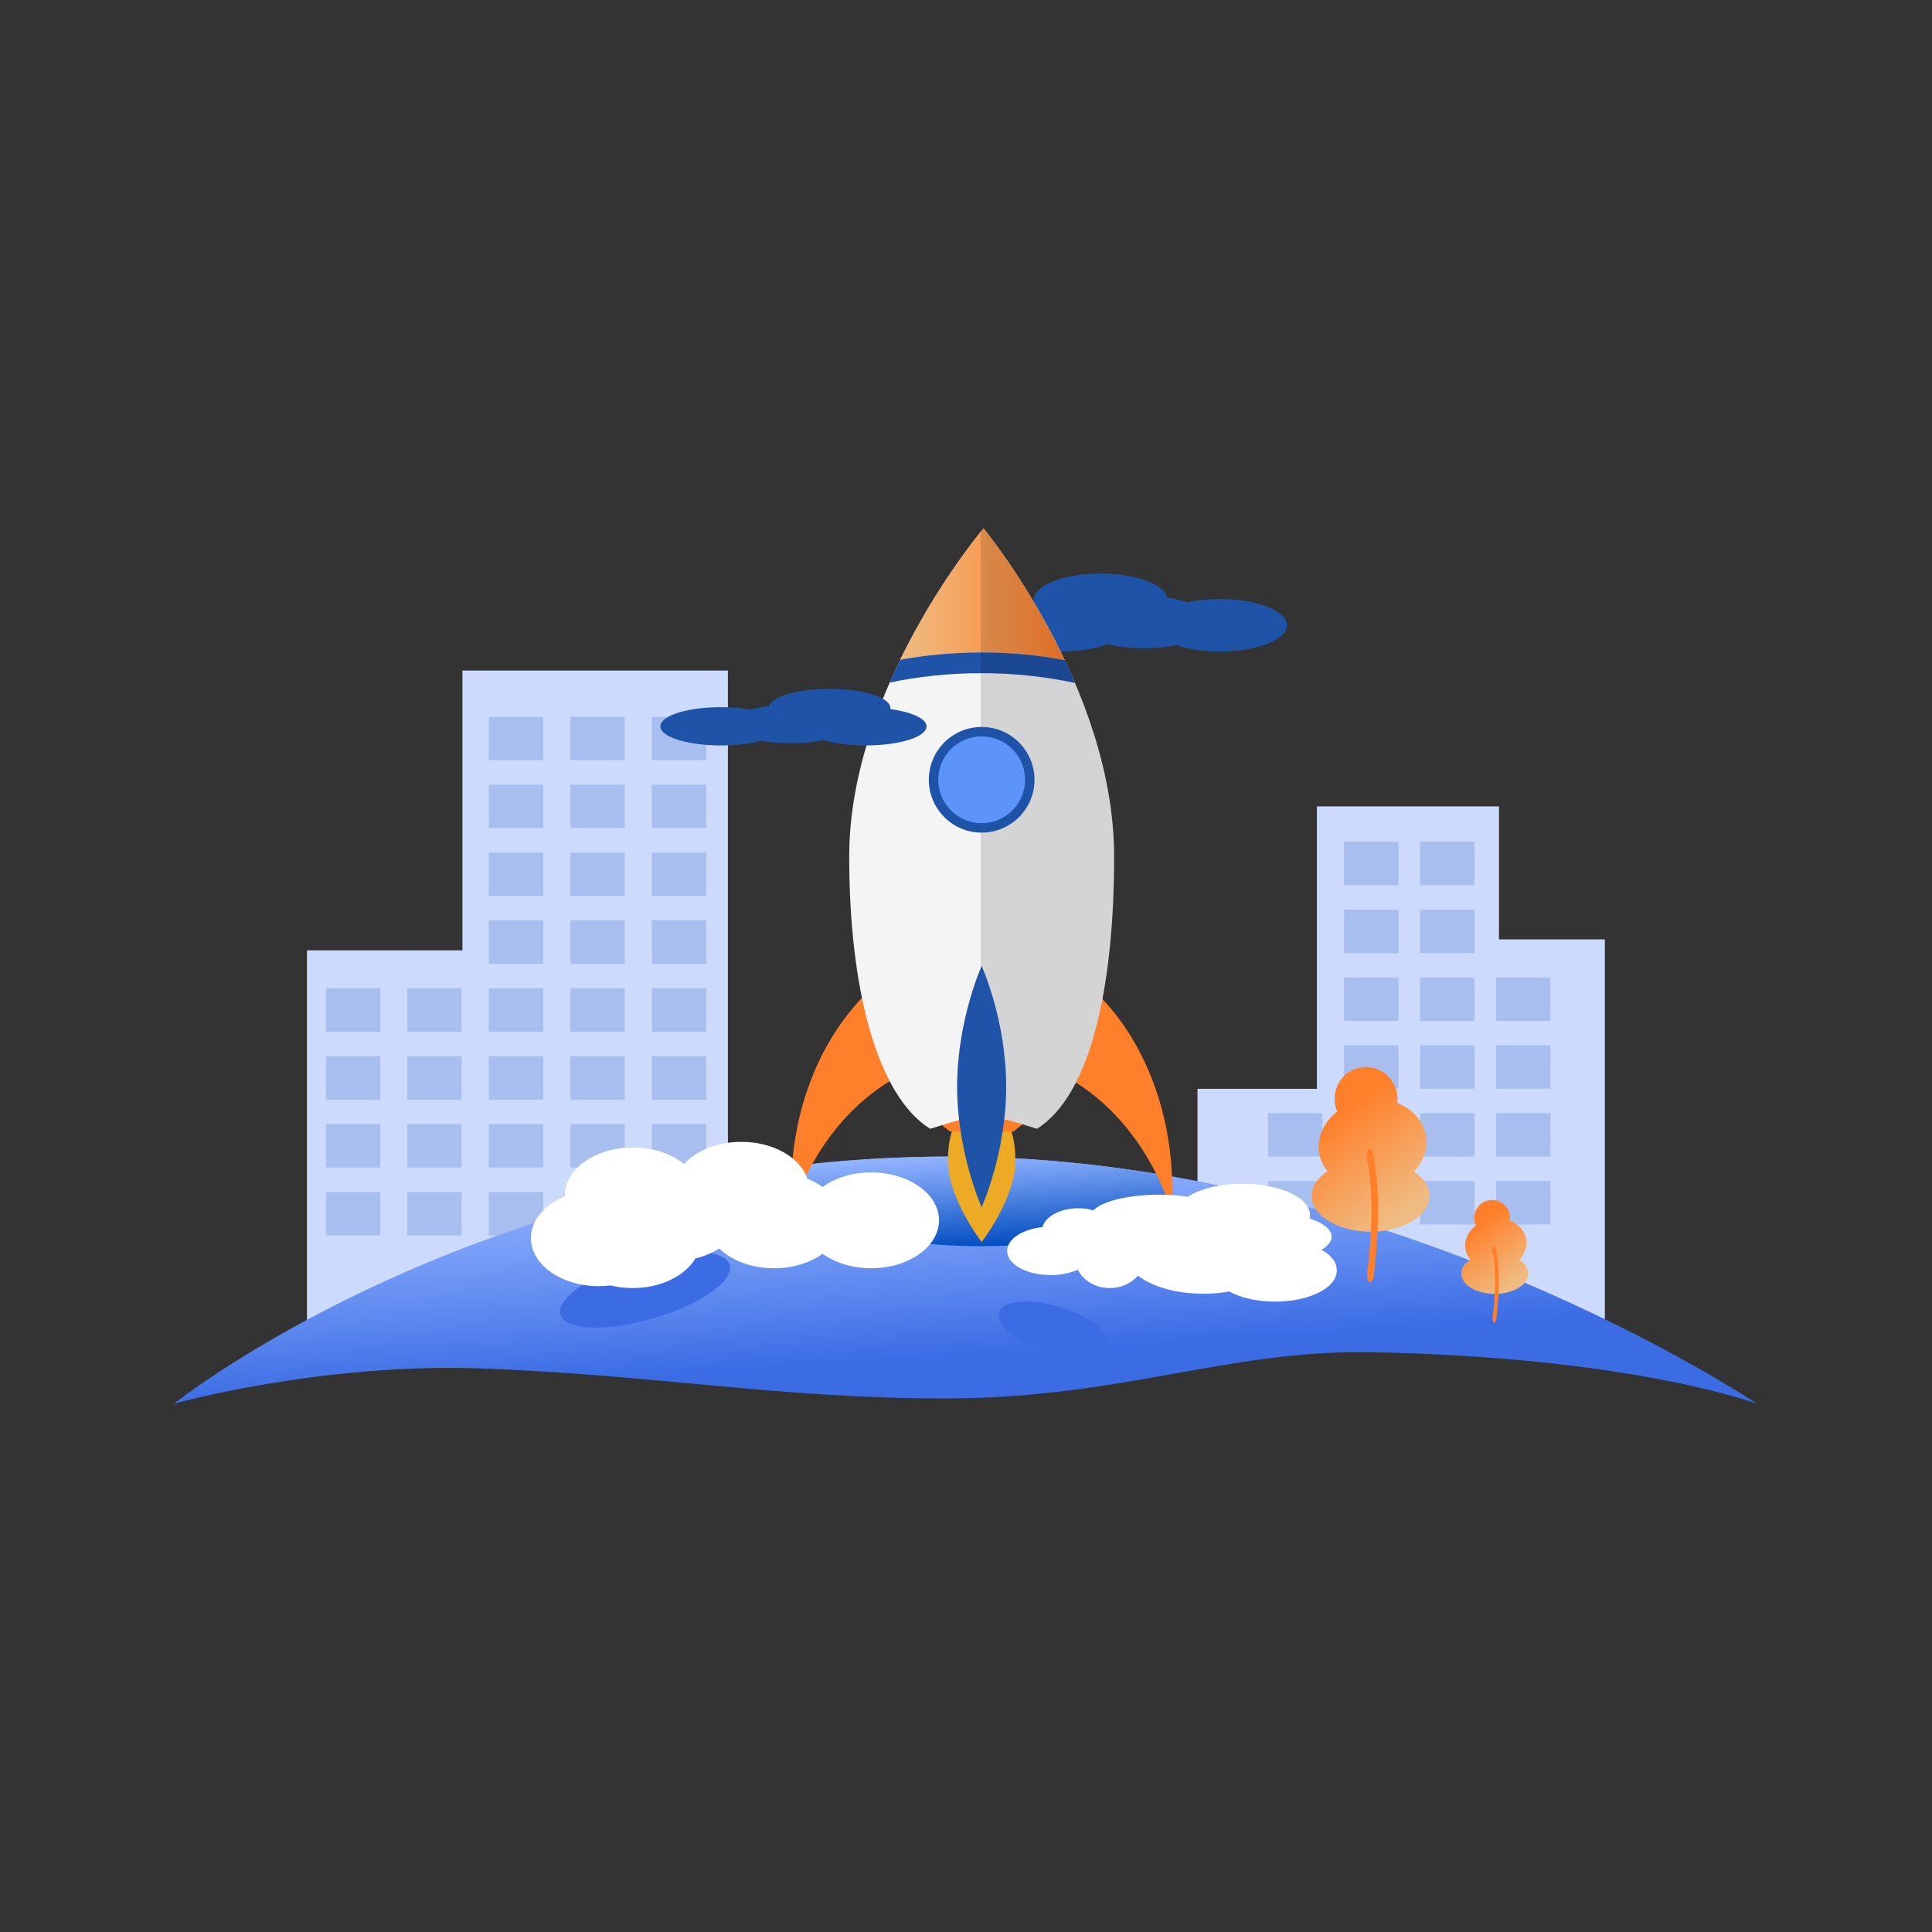 <?xml version="1.0" standalone="no"?><!DOCTYPE svg PUBLIC "-//W3C//DTD SVG 1.1//EN" "http://www.w3.org/Graphics/SVG/1.1/DTD/svg11.dtd"><svg height="1024" node-id="1" sillyvg="true" template-height="1024" template-width="1024" version="1.1" viewBox="0 0 1024 1024" width="1024" xmlns="http://www.w3.org/2000/svg" xmlns:xlink="http://www.w3.org/1999/xlink"><rect x="0" y="0" width="1024" height="1024" fill="#333333" stroke="none"/><defs node-id="228"><linearGradient gradientUnits="userSpaceOnUse" id="SVGID_1_" node-id="66" spreadMethod="pad" x1="503.471" x2="511.828" y1="614.583" y2="746.282"><stop offset="0" stop-color="#91b3ff"></stop><stop offset="0.402" stop-color="#6791f2"></stop><stop offset="0.794" stop-color="#3b6ce4"></stop></linearGradient><linearGradient gradientUnits="userSpaceOnUse" id="SVGID_2_" node-id="71" spreadMethod="pad" x1="519.176" x2="523.159" y1="611.599" y2="674.366"><stop offset="0" stop-color="#91b3ff"></stop><stop offset="0.248" stop-color="#6795ec"></stop><stop offset="0.794" stop-color="#004cbf"></stop></linearGradient><linearGradient gradientUnits="userSpaceOnUse" id="SVGID_3_" node-id="80" spreadMethod="pad" x1="743.651" x2="706.698" y1="642.369" y2="592.084"><stop offset="0" stop-color="#efbb81"></stop><stop offset="0.501" stop-color="#f79e57"></stop><stop offset="1" stop-color="#ff7f2a"></stop></linearGradient><linearGradient gradientUnits="userSpaceOnUse" id="SVGID_4_" node-id="89" spreadMethod="pad" x1="801.981" x2="780.898" y1="679.898" y2="651.208"><stop offset="0" stop-color="#efbb81"></stop><stop offset="0.501" stop-color="#f79e57"></stop><stop offset="1" stop-color="#ff7f2a"></stop></linearGradient><linearGradient gradientUnits="userSpaceOnUse" id="SVGID_5_" node-id="102" spreadMethod="pad" x1="477.103" x2="564.366" y1="314.914" y2="314.914"><stop offset="0" stop-color="#efbb81"></stop><stop offset="0.501" stop-color="#f79e57"></stop><stop offset="1" stop-color="#ff7f2a"></stop></linearGradient><linearGradient gradientUnits="userSpaceOnUse" id="SVGID_6_" node-id="175" spreadMethod="pad" x1="3533.471" x2="3541.828" y1="-524.417" y2="-392.718"><stop offset="0" stop-color="#91b3ff"></stop><stop offset="0.402" stop-color="#6791f2"></stop><stop offset="0.794" stop-color="#3b6ce4"></stop></linearGradient><linearGradient gradientUnits="userSpaceOnUse" id="SVGID_7_" node-id="180" spreadMethod="pad" x1="3549.176" x2="3553.159" y1="-527.401" y2="-464.634"><stop offset="0" stop-color="#91b3ff"></stop><stop offset="0.248" stop-color="#6795ec"></stop><stop offset="0.794" stop-color="#004cbf"></stop></linearGradient><linearGradient gradientUnits="userSpaceOnUse" id="SVGID_8_" node-id="189" spreadMethod="pad" x1="3773.651" x2="3736.698" y1="-496.631" y2="-546.916"><stop offset="0" stop-color="#efbb81"></stop><stop offset="0.501" stop-color="#f79e57"></stop><stop offset="1" stop-color="#ff7f2a"></stop></linearGradient><linearGradient gradientUnits="userSpaceOnUse" id="SVGID_9_" node-id="198" spreadMethod="pad" x1="3831.981" x2="3810.898" y1="-459.102" y2="-487.792"><stop offset="0" stop-color="#efbb81"></stop><stop offset="0.501" stop-color="#f79e57"></stop><stop offset="1" stop-color="#ff7f2a"></stop></linearGradient><linearGradient gradientUnits="userSpaceOnUse" id="SVGID_10_" node-id="210" spreadMethod="pad" x1="3480.133" x2="3620.505" y1="-699.903" y2="-699.903"><stop offset="0" stop-color="#ffffff"></stop><stop offset="0.828" stop-color="#d5d5d5"></stop><stop offset="1" stop-color="#cccccc"></stop></linearGradient><linearGradient gradientUnits="userSpaceOnUse" id="SVGID_11_" node-id="215" spreadMethod="pad" x1="3507.103" x2="3594.366" y1="-824.086" y2="-824.086"><stop offset="0" stop-color="#efbb81"></stop><stop offset="0.501" stop-color="#f79e57"></stop><stop offset="1" stop-color="#ff7f2a"></stop></linearGradient></defs><g node-id="727"><path d="M 646.60 317.50 C 640.40 317.50 634.50 318.10 629.40 319.20 C 626.30 318.10 622.60 317.30 618.60 316.70 C 617.00 309.60 601.90 304.00 583.40 304.00 C 563.90 304.00 548.00 310.20 548.00 317.90 C 548.00 318.20 548.00 318.40 548.10 318.70 C 535.70 320.90 527.00 325.70 527.00 331.40 C 527.00 339.10 542.80 345.30 562.40 345.30 C 572.00 345.30 580.60 343.80 587.00 341.40 C 592.50 342.80 599.10 343.60 606.20 343.60 C 612.40 343.60 618.30 343.00 623.40 341.90 C 629.60 344.00 637.80 345.30 646.70 345.30 C 666.20 345.30 682.10 339.10 682.10 331.40 C 682.00 323.70 666.20 317.50 646.60 317.50 Z" fill="#1e53a8" fill-rule="nonzero" group-id="1" node-id="321" stroke="none" target-height="41.3" target-width="155.1" target-x="527" target-y="304"></path><g node-id="729"><g node-id="732"><g node-id="738"><path d="M 162.70 709.50 L 162.70 503.70 L 245.10 503.70 L 245.10 355.40 L 385.80 355.40 L 385.80 709.50 Z" fill="#ccdafe" fill-rule="nonzero" group-id="1,3,6,12" node-id="329" stroke="none" target-height="354.1" target-width="223.1" target-x="162.7" target-y="355.4"></path><g node-id="746"><path d="M 259.10 379.90 L 287.90 379.90 L 287.90 402.90 L 259.10 402.90 Z" fill="#a8beef" fill-rule="nonzero" group-id="1,3,6,12,20" node-id="333" stroke="none" target-height="23" target-width="28.8" target-x="259.1" target-y="379.9"></path><path d="M 302.30 379.90 L 331.10 379.90 L 331.10 402.90 L 302.30 402.90 Z" fill="#a8beef" fill-rule="nonzero" group-id="1,3,6,12,20" node-id="335" stroke="none" target-height="23" target-width="28.8" target-x="302.3" target-y="379.9"></path><path d="M 345.50 379.90 L 374.30 379.90 L 374.30 402.90 L 345.50 402.90 Z" fill="#a8beef" fill-rule="nonzero" group-id="1,3,6,12,20" node-id="337" stroke="none" target-height="23" target-width="28.8" target-x="345.5" target-y="379.9"></path><path d="M 259.10 415.90 L 287.90 415.90 L 287.90 438.90 L 259.10 438.90 Z" fill="#a8beef" fill-rule="nonzero" group-id="1,3,6,12,20" node-id="339" stroke="none" target-height="23" target-width="28.8" target-x="259.1" target-y="415.9"></path><path d="M 302.30 415.90 L 331.10 415.90 L 331.10 438.90 L 302.30 438.90 Z" fill="#a8beef" fill-rule="nonzero" group-id="1,3,6,12,20" node-id="341" stroke="none" target-height="23" target-width="28.8" target-x="302.3" target-y="415.9"></path><path d="M 345.50 415.90 L 374.30 415.90 L 374.30 438.90 L 345.50 438.90 Z" fill="#a8beef" fill-rule="nonzero" group-id="1,3,6,12,20" node-id="343" stroke="none" target-height="23" target-width="28.8" target-x="345.5" target-y="415.9"></path><path d="M 259.10 451.90 L 287.90 451.90 L 287.90 474.90 L 259.10 474.90 Z" fill="#a8beef" fill-rule="nonzero" group-id="1,3,6,12,20" node-id="345" stroke="none" target-height="23" target-width="28.8" target-x="259.1" target-y="451.9"></path><path d="M 302.30 451.90 L 331.10 451.90 L 331.10 474.90 L 302.30 474.90 Z" fill="#a8beef" fill-rule="nonzero" group-id="1,3,6,12,20" node-id="347" stroke="none" target-height="23" target-width="28.8" target-x="302.3" target-y="451.9"></path><path d="M 345.50 451.90 L 374.30 451.90 L 374.30 474.90 L 345.50 474.90 Z" fill="#a8beef" fill-rule="nonzero" group-id="1,3,6,12,20" node-id="349" stroke="none" target-height="23" target-width="28.8" target-x="345.5" target-y="451.9"></path><path d="M 259.10 487.80 L 287.90 487.80 L 287.90 510.80 L 259.10 510.80 Z" fill="#a8beef" fill-rule="nonzero" group-id="1,3,6,12,20" node-id="351" stroke="none" target-height="23" target-width="28.8" target-x="259.1" target-y="487.8"></path><path d="M 302.30 487.80 L 331.10 487.80 L 331.10 510.80 L 302.30 510.80 Z" fill="#a8beef" fill-rule="nonzero" group-id="1,3,6,12,20" node-id="353" stroke="none" target-height="23" target-width="28.8" target-x="302.3" target-y="487.8"></path><path d="M 345.50 487.80 L 374.30 487.80 L 374.30 510.80 L 345.50 510.80 Z" fill="#a8beef" fill-rule="nonzero" group-id="1,3,6,12,20" node-id="355" stroke="none" target-height="23" target-width="28.8" target-x="345.5" target-y="487.8"></path><path d="M 259.10 523.80 L 287.90 523.80 L 287.90 546.80 L 259.10 546.80 Z" fill="#a8beef" fill-rule="nonzero" group-id="1,3,6,12,20" node-id="357" stroke="none" target-height="23" target-width="28.8" target-x="259.1" target-y="523.8"></path><path d="M 215.90 523.80 L 244.70 523.80 L 244.70 546.80 L 215.90 546.80 Z" fill="#a8beef" fill-rule="nonzero" group-id="1,3,6,12,20" node-id="359" stroke="none" target-height="23" target-width="28.8" target-x="215.9" target-y="523.8"></path><path d="M 172.80 523.80 L 201.60 523.80 L 201.60 546.80 L 172.80 546.80 Z" fill="#a8beef" fill-rule="nonzero" group-id="1,3,6,12,20" node-id="361" stroke="none" target-height="23" target-width="28.8" target-x="172.8" target-y="523.8"></path><path d="M 302.30 523.80 L 331.10 523.80 L 331.10 546.80 L 302.30 546.80 Z" fill="#a8beef" fill-rule="nonzero" group-id="1,3,6,12,20" node-id="363" stroke="none" target-height="23" target-width="28.8" target-x="302.3" target-y="523.8"></path><path d="M 345.50 523.80 L 374.30 523.80 L 374.30 546.80 L 345.50 546.80 Z" fill="#a8beef" fill-rule="nonzero" group-id="1,3,6,12,20" node-id="365" stroke="none" target-height="23" target-width="28.8" target-x="345.5" target-y="523.8"></path><path d="M 259.10 559.80 L 287.90 559.80 L 287.90 582.80 L 259.10 582.80 Z" fill="#a8beef" fill-rule="nonzero" group-id="1,3,6,12,20" node-id="367" stroke="none" target-height="23" target-width="28.8" target-x="259.1" target-y="559.8"></path><path d="M 215.90 559.80 L 244.70 559.80 L 244.70 582.80 L 215.90 582.80 Z" fill="#a8beef" fill-rule="nonzero" group-id="1,3,6,12,20" node-id="369" stroke="none" target-height="23" target-width="28.8" target-x="215.9" target-y="559.8"></path><path d="M 172.80 559.80 L 201.60 559.80 L 201.60 582.80 L 172.80 582.80 Z" fill="#a8beef" fill-rule="nonzero" group-id="1,3,6,12,20" node-id="371" stroke="none" target-height="23" target-width="28.8" target-x="172.8" target-y="559.8"></path><path d="M 302.30 559.80 L 331.10 559.80 L 331.10 582.80 L 302.30 582.80 Z" fill="#a8beef" fill-rule="nonzero" group-id="1,3,6,12,20" node-id="373" stroke="none" target-height="23" target-width="28.8" target-x="302.3" target-y="559.8"></path><path d="M 345.50 559.80 L 374.30 559.80 L 374.30 582.80 L 345.50 582.80 Z" fill="#a8beef" fill-rule="nonzero" group-id="1,3,6,12,20" node-id="375" stroke="none" target-height="23" target-width="28.8" target-x="345.5" target-y="559.8"></path><path d="M 259.10 595.80 L 287.90 595.80 L 287.90 618.80 L 259.10 618.80 Z" fill="#a8beef" fill-rule="nonzero" group-id="1,3,6,12,20" node-id="377" stroke="none" target-height="23" target-width="28.8" target-x="259.1" target-y="595.8"></path><path d="M 215.90 595.80 L 244.70 595.80 L 244.70 618.80 L 215.90 618.80 Z" fill="#a8beef" fill-rule="nonzero" group-id="1,3,6,12,20" node-id="379" stroke="none" target-height="23" target-width="28.8" target-x="215.9" target-y="595.8"></path><path d="M 172.80 595.80 L 201.60 595.80 L 201.60 618.80 L 172.80 618.80 Z" fill="#a8beef" fill-rule="nonzero" group-id="1,3,6,12,20" node-id="381" stroke="none" target-height="23" target-width="28.8" target-x="172.8" target-y="595.8"></path><path d="M 302.30 595.80 L 331.10 595.80 L 331.10 618.80 L 302.30 618.80 Z" fill="#a8beef" fill-rule="nonzero" group-id="1,3,6,12,20" node-id="383" stroke="none" target-height="23" target-width="28.8" target-x="302.3" target-y="595.8"></path><path d="M 345.50 595.80 L 374.30 595.80 L 374.30 618.80 L 345.50 618.80 Z" fill="#a8beef" fill-rule="nonzero" group-id="1,3,6,12,20" node-id="385" stroke="none" target-height="23" target-width="28.8" target-x="345.5" target-y="595.8"></path><path d="M 259.10 631.80 L 287.90 631.80 L 287.90 654.80 L 259.10 654.80 Z" fill="#a8beef" fill-rule="nonzero" group-id="1,3,6,12,20" node-id="387" stroke="none" target-height="23" target-width="28.8" target-x="259.1" target-y="631.8"></path><path d="M 215.90 631.80 L 244.70 631.80 L 244.70 654.80 L 215.90 654.80 Z" fill="#a8beef" fill-rule="nonzero" group-id="1,3,6,12,20" node-id="389" stroke="none" target-height="23" target-width="28.8" target-x="215.9" target-y="631.8"></path><path d="M 172.80 631.80 L 201.60 631.80 L 201.60 654.80 L 172.80 654.80 Z" fill="#a8beef" fill-rule="nonzero" group-id="1,3,6,12,20" node-id="391" stroke="none" target-height="23" target-width="28.8" target-x="172.8" target-y="631.8"></path><path d="M 302.30 631.80 L 331.10 631.80 L 331.10 654.80 L 302.30 654.80 Z" fill="#a8beef" fill-rule="nonzero" group-id="1,3,6,12,20" node-id="393" stroke="none" target-height="23" target-width="28.8" target-x="302.3" target-y="631.8"></path><path d="M 345.50 631.80 L 374.30 631.80 L 374.30 654.80 L 345.50 654.80 Z" fill="#a8beef" fill-rule="nonzero" group-id="1,3,6,12,20" node-id="395" stroke="none" target-height="23" target-width="28.8" target-x="345.5" target-y="631.8"></path></g></g><g node-id="739"><path d="M 634.70 706.60 L 634.70 577.10 L 698.00 577.10 L 698.00 427.40 L 794.50 427.40 L 794.50 497.90 L 850.60 497.90 L 850.60 706.60 Z" fill="#ccdafe" fill-rule="nonzero" group-id="1,3,6,13" node-id="401" stroke="none" target-height="279.2" target-width="215.9" target-x="634.7" target-y="427.4"></path><g node-id="747"><path d="M 712.40 446.10 L 741.20 446.10 L 741.20 469.10 L 712.40 469.10 Z" fill="#a8beef" fill-rule="nonzero" group-id="1,3,6,13,21" node-id="405" stroke="none" target-height="23" target-width="28.8" target-x="712.4" target-y="446.1"></path><path d="M 752.70 446.10 L 781.50 446.10 L 781.50 469.10 L 752.70 469.10 Z" fill="#a8beef" fill-rule="nonzero" group-id="1,3,6,13,21" node-id="407" stroke="none" target-height="23" target-width="28.8" target-x="752.7" target-y="446.1"></path><path d="M 712.40 590.00 L 741.20 590.00 L 741.20 613.00 L 712.40 613.00 Z" fill="#a8beef" fill-rule="nonzero" group-id="1,3,6,13,21" node-id="409" stroke="none" target-height="23" target-width="28.8" target-x="712.4" target-y="590"></path><path d="M 672.10 590.00 L 700.90 590.00 L 700.90 613.00 L 672.10 613.00 Z" fill="#a8beef" fill-rule="nonzero" group-id="1,3,6,13,21" node-id="411" stroke="none" target-height="23" target-width="28.8" target-x="672.1" target-y="590"></path><path d="M 672.10 626.00 L 700.90 626.00 L 700.90 649.00 L 672.10 649.00 Z" fill="#a8beef" fill-rule="nonzero" group-id="1,3,6,13,21" node-id="413" stroke="none" target-height="23" target-width="28.8" target-x="672.1" target-y="626"></path><path d="M 752.70 590.00 L 781.50 590.00 L 781.50 613.00 L 752.70 613.00 Z" fill="#a8beef" fill-rule="nonzero" group-id="1,3,6,13,21" node-id="415" stroke="none" target-height="23" target-width="28.8" target-x="752.7" target-y="590"></path><path d="M 712.40 482.10 L 741.20 482.10 L 741.20 505.10 L 712.40 505.10 Z" fill="#a8beef" fill-rule="nonzero" group-id="1,3,6,13,21" node-id="417" stroke="none" target-height="23" target-width="28.8" target-x="712.4" target-y="482.1"></path><path d="M 752.70 482.10 L 781.50 482.10 L 781.50 505.10 L 752.70 505.10 Z" fill="#a8beef" fill-rule="nonzero" group-id="1,3,6,13,21" node-id="419" stroke="none" target-height="23" target-width="28.8" target-x="752.7" target-y="482.1"></path><path d="M 712.40 518.10 L 741.20 518.10 L 741.20 541.10 L 712.40 541.10 Z" fill="#a8beef" fill-rule="nonzero" group-id="1,3,6,13,21" node-id="421" stroke="none" target-height="23" target-width="28.8" target-x="712.4" target-y="518.1"></path><path d="M 752.70 518.10 L 781.50 518.10 L 781.50 541.10 L 752.70 541.10 Z" fill="#a8beef" fill-rule="nonzero" group-id="1,3,6,13,21" node-id="423" stroke="none" target-height="23" target-width="28.8" target-x="752.7" target-y="518.1"></path><path d="M 793.00 518.10 L 821.80 518.10 L 821.80 541.10 L 793.00 541.10 Z" fill="#a8beef" fill-rule="nonzero" group-id="1,3,6,13,21" node-id="425" stroke="none" target-height="23" target-width="28.8" target-x="793" target-y="518.1"></path><path d="M 793.00 554.00 L 821.80 554.00 L 821.80 577.00 L 793.00 577.00 Z" fill="#a8beef" fill-rule="nonzero" group-id="1,3,6,13,21" node-id="427" stroke="none" target-height="23" target-width="28.8" target-x="793" target-y="554"></path><path d="M 793.00 590.00 L 821.80 590.00 L 821.80 613.00 L 793.00 613.00 Z" fill="#a8beef" fill-rule="nonzero" group-id="1,3,6,13,21" node-id="429" stroke="none" target-height="23" target-width="28.8" target-x="793" target-y="590"></path><path d="M 793.00 626.00 L 821.80 626.00 L 821.80 649.00 L 793.00 649.00 Z" fill="#a8beef" fill-rule="nonzero" group-id="1,3,6,13,21" node-id="431" stroke="none" target-height="23" target-width="28.8" target-x="793" target-y="626"></path><path d="M 712.40 554.00 L 741.20 554.00 L 741.20 577.00 L 712.40 577.00 Z" fill="#a8beef" fill-rule="nonzero" group-id="1,3,6,13,21" node-id="433" stroke="none" target-height="23" target-width="28.8" target-x="712.4" target-y="554"></path><path d="M 752.70 554.00 L 781.50 554.00 L 781.50 577.00 L 752.70 577.00 Z" fill="#a8beef" fill-rule="nonzero" group-id="1,3,6,13,21" node-id="435" stroke="none" target-height="23" target-width="28.8" target-x="752.7" target-y="554"></path><path d="M 712.40 626.00 L 741.20 626.00 L 741.20 649.00 L 712.40 649.00 Z" fill="#a8beef" fill-rule="nonzero" group-id="1,3,6,13,21" node-id="437" stroke="none" target-height="23" target-width="28.8" target-x="712.4" target-y="626"></path><path d="M 752.70 626.00 L 781.50 626.00 L 781.50 649.00 L 752.70 649.00 Z" fill="#a8beef" fill-rule="nonzero" group-id="1,3,6,13,21" node-id="439" stroke="none" target-height="23" target-width="28.8" target-x="752.7" target-y="626"></path></g></g><g node-id="740"><g node-id="748"><path d="M 92.20 744.00 C 92.20 744.00 256.30 613.00 503.80 613.00 C 736.90 613.00 931.20 744.00 931.20 744.00 C 931.20 744.00 865.70 719.30 726.80 716.70 C 650.50 715.30 594.40 741.20 500.90 741.20 C 413.10 741.20 351.10 729.10 257.70 725.40 C 171.20 721.80 92.20 744.00 92.20 744.00 Z" fill="url(#SVGID_1_)" fill-rule="nonzero" group-id="1,3,6,14,22" node-id="447" stroke="none" target-height="131" target-width="839" target-x="92.2" target-y="613"></path><path d="M 428.90 617.10 C 423.40 620.90 420.30 625.20 420.30 629.60 C 420.30 646.70 465.10 660.50 520.30 660.50 C 575.50 660.50 620.30 646.60 620.30 629.60 C 620.30 627.40 619.50 625.20 618.00 623.00 C 581.50 616.80 543.20 613.00 503.70 613.00 C 477.90 613.00 452.90 614.50 428.90 617.10 Z" fill="url(#SVGID_2_)" fill-rule="nonzero" group-id="1,3,6,14,22" node-id="449" stroke="none" target-height="47.5" target-width="200" target-x="420.3" target-y="613"></path><g node-id="754"><path d="M 386.85 670.40 L 387.06 671.94 L 386.87 673.57 L 386.23 675.35 L 385.05 677.34 L 383.11 679.69 L 380.43 682.23 L 376.84 684.98 L 373.06 687.43 L 368.65 689.91 L 363.52 692.42 L 358.28 694.65 L 352.58 696.76 L 346.38 698.73 L 340.10 700.42 L 334.16 701.72 L 328.55 702.67 L 322.88 703.33 L 317.83 703.63 L 313.33 703.61 L 308.82 703.23 L 305.19 702.54 L 302.29 701.61 L 300.22 700.57 L 298.72 699.42 L 297.68 698.15 L 297.03 696.74 L 296.82 695.21 L 297.01 693.58 L 297.65 691.79 L 298.83 689.80 L 300.76 687.45 L 303.45 684.92 L 307.04 682.16 L 310.81 679.71 L 315.23 677.23 L 320.36 674.73 L 325.59 672.50 L 331.29 670.39 L 337.49 668.41 L 343.78 666.73 L 349.71 665.42 L 355.32 664.48 L 360.99 663.81 L 366.05 663.52 L 370.55 663.54 L 375.06 663.92 L 378.69 664.60 L 381.59 665.54 L 383.66 666.57 L 385.16 667.73 L 386.20 669.00 L 386.85 670.40 Z" fill="#3b6ce4" fill-rule="nonzero" group-id="1,3,6,14,22,28" node-id="453" stroke="none" target-height="40.112" target-width="90.243" target-x="296.817" target-y="663.516"></path></g><path d="M 562.00 692.76 L 567.30 694.60 L 571.98 696.62 L 576.09 698.80 L 579.99 701.35 L 582.97 703.80 L 585.17 706.16 L 586.53 708.19 L 587.28 710.01 L 587.52 711.67 L 587.31 713.25 L 586.60 714.67 L 585.47 715.92 L 583.83 717.01 L 581.57 717.93 L 578.43 718.66 L 574.59 719.02 L 569.93 718.95 L 565.30 718.46 L 560.30 717.53 L 554.86 716.09 L 549.56 714.24 L 544.88 712.22 L 540.77 710.04 L 536.87 707.49 L 533.89 705.04 L 531.69 702.69 L 530.33 700.66 L 529.58 698.84 L 529.34 697.17 L 529.55 695.60 L 530.26 694.17 L 531.39 692.93 L 533.02 691.83 L 535.29 690.91 L 538.43 690.19 L 542.27 689.82 L 546.93 689.89 L 551.55 690.38 L 556.56 691.32 L 562.00 692.76 Z" fill="#3b6ce4" fill-rule="nonzero" group-id="1,3,6,14,22,29" node-id="458" stroke="none" target-height="29.199" target-width="58.174" target-x="529.342" target-y="689.823"></path></g><g node-id="749"><g node-id="756"><path d="M 749.40 621.00 C 754.30 615.90 756.80 609.20 755.80 602.40 C 754.60 594.20 748.70 587.80 740.60 584.60 C 740.80 582.80 740.80 580.90 740.40 579.00 C 738.50 569.90 729.60 564.00 720.60 565.90 C 711.60 567.80 705.80 576.70 707.70 585.80 C 707.90 587.00 708.30 588.10 708.80 589.10 C 701.90 594.50 697.90 602.50 699.10 610.70 C 699.70 614.50 701.20 617.90 703.60 620.80 C 698.40 624.20 695.20 628.80 695.20 633.80 C 695.20 644.30 709.20 652.80 726.40 652.80 C 743.60 652.80 757.60 644.30 757.60 633.80 C 757.60 628.90 754.50 624.40 749.40 621.00 Z" fill="url(#SVGID_3_)" fill-rule="nonzero" group-id="1,3,6,14,23,30" node-id="466" stroke="none" target-height="88.8" target-width="62.4" target-x="695.2" target-y="564"></path><g node-id="760"><g node-id="764"><path d="M 725.80 679.40 L 725.80 679.40 C 724.90 678.90 724.30 676.90 724.60 675.10 C 729.00 639.50 725.90 620.30 724.40 613.80 C 724.00 612.20 724.30 610.40 725.00 609.40 L 725.00 609.40 C 725.90 608.10 727.10 608.70 727.60 610.80 C 729.40 618.80 732.70 639.70 728.00 676.90 C 727.70 678.70 726.70 679.90 725.80 679.40 Z" fill="#ff7f2a" fill-rule="nonzero" group-id="1,3,6,14,23,30,34,38" node-id="472" stroke="none" target-height="71.8" target-width="8.7" target-x="724" target-y="608.1"></path></g></g></g><g node-id="757"><path d="M 805.30 667.70 C 808.10 664.80 809.50 661.00 809.00 657.10 C 808.30 652.40 804.90 648.80 800.30 646.90 C 800.40 645.90 800.40 644.80 800.20 643.70 C 799.10 638.50 794.00 635.20 788.90 636.20 C 783.70 637.30 780.50 642.40 781.60 647.60 C 781.70 648.30 781.90 648.90 782.20 649.50 C 778.20 652.60 776.00 657.10 776.70 661.80 C 777.00 664.00 777.90 665.90 779.30 667.60 C 776.30 669.50 774.50 672.10 774.50 675.00 C 774.50 681.00 782.50 685.80 792.30 685.80 C 802.10 685.80 810.10 680.90 810.10 675.00 C 809.90 672.20 808.20 669.60 805.30 667.70 Z" fill="url(#SVGID_4_)" fill-rule="nonzero" group-id="1,3,6,14,23,31" node-id="479" stroke="none" target-height="50.6" target-width="35.6" target-x="774.5" target-y="635.2"></path><g node-id="761"><g node-id="765"><path d="M 791.80 701.00 L 791.80 701.00 C 791.30 700.70 791.00 699.60 791.10 698.50 C 793.60 678.20 791.90 667.30 791.00 663.50 C 790.80 662.60 790.90 661.60 791.30 661.00 L 791.30 661.00 C 791.80 660.20 792.50 660.60 792.80 661.80 C 793.80 666.30 795.70 678.30 793.00 699.50 C 792.90 700.60 792.30 701.30 791.80 701.00 Z" fill="#ff7f2a" fill-rule="nonzero" group-id="1,3,6,14,23,31,35,39" node-id="485" stroke="none" target-height="41.1" target-width="4.9" target-x="790.8" target-y="660.2"></path></g></g></g></g></g></g><g node-id="733"><path d="M 538.20 615.20 C 538.20 635.10 520.30 658.30 520.30 658.30 C 520.30 658.30 502.40 635.10 502.40 615.20 C 502.40 595.30 510.40 586.10 520.30 586.10 C 530.20 586.10 538.20 595.30 538.20 615.20 Z" fill="#edaa24" fill-rule="nonzero" group-id="1,3,7" node-id="495" stroke="none" target-height="72.2" target-width="35.8" target-x="502.4" target-y="586.1"></path><path d="M 537.00 599.80 L 503.60 599.80 L 493.60 591.90 L 547.00 591.90 Z" fill="#ff7f2a" fill-rule="nonzero" group-id="1,3,7" node-id="497" stroke="none" target-height="7.9" target-width="53.4" target-x="493.6" target-y="591.9"></path><path d="M 520.30 559.00 C 566.10 559.00 605.20 593.40 620.90 642.00 C 621.20 638.20 621.30 634.40 621.30 630.50 C 621.30 558.40 576.10 500.00 520.30 500.00 C 464.50 500.00 419.30 558.40 419.30 630.50 C 419.30 634.40 419.40 638.20 419.70 642.00 C 435.40 593.40 474.60 559.00 520.30 559.00 Z" fill="#ff7f2a" fill-rule="nonzero" group-id="1,3,7" node-id="499" stroke="none" target-height="142" target-width="202" target-x="419.3" target-y="500"></path><path d="M 590.50 453.90 C 590.50 523.00 578.20 580.20 549.60 598.30 C 536.90 594.30 531.30 592.10 521.30 592.10 C 511.30 592.10 504.80 594.70 493.00 598.30 C 464.40 580.30 450.10 523.00 450.10 454.00 C 450.10 363.80 521.30 280.10 521.30 280.10 C 521.30 280.10 590.50 363.70 590.50 453.90 Z" fill="#f4f4f4" fill-rule="nonzero" group-id="1,3,7" node-id="501" stroke="none" target-height="318.2" target-width="140.4" target-x="450.1" target-y="280.1"></path><path d="M 520.30 345.80 C 535.50 345.80 550.20 347.20 564.30 349.90 C 544.70 308.40 521.30 280.00 521.30 280.00 C 521.30 280.00 497.20 308.30 477.10 349.70 C 490.90 347.20 505.40 345.80 520.30 345.80 Z" fill="url(#SVGID_5_)" fill-rule="nonzero" group-id="1,3,7" node-id="503" stroke="none" target-height="69.9" target-width="87.2" target-x="477.1" target-y="280"></path><path d="M 520.30 356.80 C 537.80 356.80 554.50 358.70 569.80 362.00 C 568.00 357.80 566.20 353.80 564.40 349.90 C 550.60 347.20 535.80 345.80 520.30 345.80 C 505.10 345.80 490.60 347.20 477.10 349.70 C 475.20 353.60 473.30 357.70 471.50 361.80 C 486.50 358.60 503.00 356.80 520.30 356.80 Z" fill="#1e53a8" fill-rule="nonzero" group-id="1,3,7" node-id="505" stroke="none" target-height="16.2" target-width="98.3" target-x="471.5" target-y="345.8"></path><g node-id="741"><path d="M 521.30 280.00 C 521.30 280.00 520.80 280.60 519.80 281.80 L 519.80 592.00 C 520.30 592.00 520.80 592.00 521.30 592.00 C 531.30 592.00 536.90 594.30 549.60 598.20 C 578.30 580.20 590.50 522.90 590.50 453.80 C 590.50 363.70 521.30 280.00 521.30 280.00 Z" fill="#000000" fill-opacity="0.13" fill-rule="nonzero" group-id="1,3,7,15" node-id="509" stroke="none" target-height="318.2" target-width="70.7" target-x="519.8" target-y="280"></path></g><path d="M 533.30 575.90 C 533.30 611.20 520.30 639.80 520.30 639.80 C 520.30 639.80 507.30 611.20 507.30 575.90 C 507.30 540.60 520.30 512.00 520.30 512.00 C 520.30 512.00 533.30 540.60 533.30 575.90 Z" fill="#1e53a8" fill-rule="nonzero" group-id="1,3,7" node-id="512" stroke="none" target-height="127.8" target-width="26" target-x="507.3" target-y="512"></path><path d="M 548.30 413.30 C 548.30 428.76 535.76 441.30 520.30 441.30 C 504.84 441.30 492.30 428.76 492.30 413.30 C 492.30 397.84 504.84 385.30 520.30 385.30 C 535.76 385.30 548.30 397.84 548.30 413.30 Z" fill="#1e53a8" fill-rule="nonzero" group-id="1,3,7" node-id="514" stroke="none" target-height="56" target-width="56" target-x="492.3" target-y="385.3"></path><path d="M 543.30 413.30 C 543.30 426.00 533.00 436.30 520.30 436.30 C 507.60 436.30 497.30 426.00 497.30 413.30 C 497.30 400.60 507.60 390.30 520.30 390.30 C 533.00 390.30 543.30 400.60 543.30 413.30 Z" fill="#5d94fa" fill-rule="nonzero" group-id="1,3,7" node-id="516" stroke="none" target-height="46" target-width="46" target-x="497.3" target-y="390.3"></path></g><path d="M 461.70 621.40 C 451.60 621.40 442.60 624.30 436.00 629.10 C 433.60 627.40 430.90 625.90 427.90 624.70 C 424.10 613.50 409.90 605.20 393.00 605.20 C 380.20 605.20 369.00 609.90 362.60 617.00 C 356.00 611.60 346.30 608.20 335.40 608.20 C 315.50 608.20 299.40 619.60 299.40 633.70 C 299.40 633.80 299.40 634.00 299.40 634.10 C 288.60 638.50 281.40 646.80 281.40 656.20 C 281.40 670.30 297.50 681.70 317.40 681.70 C 319.50 681.70 321.50 681.60 323.50 681.30 C 327.20 682.20 331.30 682.70 335.40 682.70 C 350.30 682.70 363.10 676.20 368.60 667.00 C 373.30 665.90 377.60 664.00 381.20 661.70 C 387.70 668.10 398.30 672.20 410.30 672.20 C 420.40 672.20 429.40 669.30 436.00 664.50 C 442.50 669.20 451.60 672.20 461.70 672.20 C 481.60 672.20 497.70 660.80 497.70 646.70 C 497.70 632.80 481.60 621.40 461.70 621.40 Z" fill="#ffffff" fill-rule="nonzero" group-id="1,3" node-id="519" stroke="none" target-height="77.5" target-width="216.3" target-x="281.4" target-y="605.2"></path><path d="M 700.40 662.40 C 703.80 660.40 705.80 658.00 705.80 655.50 C 705.80 651.60 701.20 648.10 694.10 645.80 C 694.30 645.20 694.30 644.50 694.30 643.90 C 694.30 634.80 678.30 627.40 658.50 627.40 C 646.60 627.40 636.00 630.10 629.50 634.30 C 624.90 633.60 619.70 633.20 614.20 633.20 C 598.00 633.20 584.20 636.70 579.50 641.50 C 577.10 640.80 574.40 640.40 571.50 640.40 C 562.00 640.40 554.10 644.70 552.50 650.40 C 541.90 651.50 533.80 656.70 533.80 663.00 C 533.80 670.10 544.10 675.80 556.90 675.80 C 562.40 675.80 567.40 674.70 571.30 673.00 C 574.10 678.70 580.60 682.70 588.20 682.70 C 594.30 682.70 599.80 680.10 603.10 676.10 C 610.50 681.90 623.20 685.70 637.70 685.70 C 642.60 685.70 647.20 685.30 651.50 684.50 C 657.50 687.80 666.20 689.90 675.80 689.90 C 693.90 689.90 708.50 682.60 708.50 673.50 C 708.70 669.10 705.60 665.30 700.40 662.40 Z" fill="#ffffff" fill-rule="nonzero" group-id="1,3" node-id="521" stroke="none" target-height="62.5" target-width="174.9" target-x="533.8" target-y="627.4"></path></g><path d="M 382.20 374.80 C 387.90 374.80 393.20 375.30 397.80 376.10 C 400.70 375.30 404.00 374.70 407.60 374.30 C 409.00 369.10 422.80 365.10 439.70 365.10 C 457.50 365.10 471.90 369.60 471.90 375.20 C 471.90 375.40 471.90 375.60 471.90 375.80 C 483.20 377.40 491.10 380.90 491.10 385.00 C 491.10 390.60 476.70 395.10 458.90 395.10 C 450.20 395.10 442.30 394.00 436.50 392.30 C 431.50 393.30 425.50 393.90 419.00 393.90 C 413.30 393.90 408.00 393.40 403.40 392.60 C 397.70 394.20 390.30 395.10 382.20 395.10 C 364.40 395.10 350.00 390.60 350.00 385.00 C 350.00 379.30 364.40 374.80 382.20 374.80 Z" fill="#1e53a8" fill-rule="nonzero" group-id="1" node-id="524" stroke="none" target-height="30" target-width="141.1" target-x="350" target-y="365.1"></path></g><g node-id="728"><g node-id="730"><g node-id="734"><path d="M 3192.70 -429.50 L 3192.70 -635.30 L 3275.10 -635.30 L 3275.10 -783.60 L 3415.80 -783.60 L 3415.80 -429.50 Z" fill="#ccdafe" fill-rule="nonzero" group-id="2,4,8" node-id="533" stroke="none" target-height="354.1" target-width="223.1" target-x="3192.7" target-y="-783.6"></path><g node-id="742"><path d="M 3289.10 -759.10 L 3317.90 -759.10 L 3317.90 -736.10 L 3289.10 -736.10 Z" fill="#a8beef" fill-rule="nonzero" group-id="2,4,8,16" node-id="537" stroke="none" target-height="23" target-width="28.8" target-x="3289.1" target-y="-759.1"></path><path d="M 3332.30 -759.10 L 3361.10 -759.10 L 3361.10 -736.10 L 3332.30 -736.10 Z" fill="#a8beef" fill-rule="nonzero" group-id="2,4,8,16" node-id="539" stroke="none" target-height="23" target-width="28.8" target-x="3332.3" target-y="-759.1"></path><path d="M 3375.50 -759.10 L 3404.30 -759.10 L 3404.30 -736.10 L 3375.50 -736.10 Z" fill="#a8beef" fill-rule="nonzero" group-id="2,4,8,16" node-id="541" stroke="none" target-height="23" target-width="28.8" target-x="3375.5" target-y="-759.1"></path><path d="M 3289.10 -723.10 L 3317.90 -723.10 L 3317.90 -700.10 L 3289.10 -700.10 Z" fill="#a8beef" fill-rule="nonzero" group-id="2,4,8,16" node-id="543" stroke="none" target-height="23" target-width="28.8" target-x="3289.1" target-y="-723.1"></path><path d="M 3332.30 -723.10 L 3361.10 -723.10 L 3361.10 -700.10 L 3332.30 -700.10 Z" fill="#a8beef" fill-rule="nonzero" group-id="2,4,8,16" node-id="545" stroke="none" target-height="23" target-width="28.8" target-x="3332.3" target-y="-723.1"></path><path d="M 3375.50 -723.10 L 3404.30 -723.10 L 3404.30 -700.10 L 3375.50 -700.10 Z" fill="#a8beef" fill-rule="nonzero" group-id="2,4,8,16" node-id="547" stroke="none" target-height="23" target-width="28.8" target-x="3375.5" target-y="-723.1"></path><path d="M 3289.10 -687.10 L 3317.90 -687.10 L 3317.90 -664.10 L 3289.10 -664.10 Z" fill="#a8beef" fill-rule="nonzero" group-id="2,4,8,16" node-id="549" stroke="none" target-height="23" target-width="28.8" target-x="3289.1" target-y="-687.1"></path><path d="M 3332.30 -687.10 L 3361.10 -687.10 L 3361.10 -664.10 L 3332.30 -664.10 Z" fill="#a8beef" fill-rule="nonzero" group-id="2,4,8,16" node-id="551" stroke="none" target-height="23" target-width="28.8" target-x="3332.3" target-y="-687.1"></path><path d="M 3375.50 -687.10 L 3404.30 -687.10 L 3404.30 -664.10 L 3375.50 -664.10 Z" fill="#a8beef" fill-rule="nonzero" group-id="2,4,8,16" node-id="553" stroke="none" target-height="23" target-width="28.8" target-x="3375.5" target-y="-687.1"></path><path d="M 3289.10 -651.20 L 3317.90 -651.20 L 3317.90 -628.20 L 3289.10 -628.20 Z" fill="#a8beef" fill-rule="nonzero" group-id="2,4,8,16" node-id="555" stroke="none" target-height="23" target-width="28.8" target-x="3289.1" target-y="-651.2"></path><path d="M 3332.30 -651.20 L 3361.10 -651.20 L 3361.10 -628.20 L 3332.30 -628.20 Z" fill="#a8beef" fill-rule="nonzero" group-id="2,4,8,16" node-id="557" stroke="none" target-height="23" target-width="28.8" target-x="3332.3" target-y="-651.2"></path><path d="M 3375.50 -651.20 L 3404.30 -651.20 L 3404.30 -628.20 L 3375.50 -628.20 Z" fill="#a8beef" fill-rule="nonzero" group-id="2,4,8,16" node-id="559" stroke="none" target-height="23" target-width="28.8" target-x="3375.5" target-y="-651.2"></path><path d="M 3289.10 -615.20 L 3317.90 -615.20 L 3317.90 -592.20 L 3289.10 -592.20 Z" fill="#a8beef" fill-rule="nonzero" group-id="2,4,8,16" node-id="561" stroke="none" target-height="23" target-width="28.8" target-x="3289.1" target-y="-615.2"></path><path d="M 3245.90 -615.20 L 3274.70 -615.20 L 3274.70 -592.20 L 3245.90 -592.20 Z" fill="#a8beef" fill-rule="nonzero" group-id="2,4,8,16" node-id="563" stroke="none" target-height="23" target-width="28.8" target-x="3245.9" target-y="-615.2"></path><path d="M 3202.80 -615.20 L 3231.60 -615.20 L 3231.60 -592.20 L 3202.80 -592.20 Z" fill="#a8beef" fill-rule="nonzero" group-id="2,4,8,16" node-id="565" stroke="none" target-height="23" target-width="28.8" target-x="3202.8" target-y="-615.2"></path><path d="M 3332.30 -615.20 L 3361.10 -615.20 L 3361.10 -592.20 L 3332.30 -592.20 Z" fill="#a8beef" fill-rule="nonzero" group-id="2,4,8,16" node-id="567" stroke="none" target-height="23" target-width="28.8" target-x="3332.3" target-y="-615.2"></path><path d="M 3375.50 -615.20 L 3404.30 -615.20 L 3404.30 -592.20 L 3375.50 -592.20 Z" fill="#a8beef" fill-rule="nonzero" group-id="2,4,8,16" node-id="569" stroke="none" target-height="23" target-width="28.8" target-x="3375.5" target-y="-615.2"></path><path d="M 3289.10 -579.20 L 3317.90 -579.20 L 3317.90 -556.20 L 3289.10 -556.20 Z" fill="#a8beef" fill-rule="nonzero" group-id="2,4,8,16" node-id="571" stroke="none" target-height="23" target-width="28.8" target-x="3289.1" target-y="-579.2"></path><path d="M 3245.90 -579.20 L 3274.70 -579.20 L 3274.70 -556.20 L 3245.90 -556.20 Z" fill="#a8beef" fill-rule="nonzero" group-id="2,4,8,16" node-id="573" stroke="none" target-height="23" target-width="28.8" target-x="3245.9" target-y="-579.2"></path><path d="M 3202.80 -579.20 L 3231.60 -579.20 L 3231.60 -556.20 L 3202.80 -556.20 Z" fill="#a8beef" fill-rule="nonzero" group-id="2,4,8,16" node-id="575" stroke="none" target-height="23" target-width="28.8" target-x="3202.8" target-y="-579.2"></path><path d="M 3332.30 -579.20 L 3361.10 -579.20 L 3361.10 -556.20 L 3332.30 -556.20 Z" fill="#a8beef" fill-rule="nonzero" group-id="2,4,8,16" node-id="577" stroke="none" target-height="23" target-width="28.8" target-x="3332.3" target-y="-579.2"></path><path d="M 3375.50 -579.20 L 3404.30 -579.20 L 3404.30 -556.20 L 3375.50 -556.20 Z" fill="#a8beef" fill-rule="nonzero" group-id="2,4,8,16" node-id="579" stroke="none" target-height="23" target-width="28.8" target-x="3375.5" target-y="-579.2"></path><path d="M 3289.10 -543.20 L 3317.90 -543.20 L 3317.90 -520.20 L 3289.10 -520.20 Z" fill="#a8beef" fill-rule="nonzero" group-id="2,4,8,16" node-id="581" stroke="none" target-height="23" target-width="28.8" target-x="3289.1" target-y="-543.2"></path><path d="M 3245.90 -543.20 L 3274.70 -543.20 L 3274.70 -520.20 L 3245.90 -520.20 Z" fill="#a8beef" fill-rule="nonzero" group-id="2,4,8,16" node-id="583" stroke="none" target-height="23" target-width="28.8" target-x="3245.9" target-y="-543.2"></path><path d="M 3202.80 -543.20 L 3231.60 -543.20 L 3231.60 -520.20 L 3202.80 -520.20 Z" fill="#a8beef" fill-rule="nonzero" group-id="2,4,8,16" node-id="585" stroke="none" target-height="23" target-width="28.8" target-x="3202.8" target-y="-543.2"></path><path d="M 3332.30 -543.20 L 3361.10 -543.20 L 3361.10 -520.20 L 3332.30 -520.20 Z" fill="#a8beef" fill-rule="nonzero" group-id="2,4,8,16" node-id="587" stroke="none" target-height="23" target-width="28.8" target-x="3332.3" target-y="-543.2"></path><path d="M 3375.50 -543.20 L 3404.30 -543.20 L 3404.30 -520.20 L 3375.50 -520.20 Z" fill="#a8beef" fill-rule="nonzero" group-id="2,4,8,16" node-id="589" stroke="none" target-height="23" target-width="28.8" target-x="3375.5" target-y="-543.2"></path><path d="M 3289.10 -507.20 L 3317.90 -507.20 L 3317.90 -484.20 L 3289.10 -484.20 Z" fill="#a8beef" fill-rule="nonzero" group-id="2,4,8,16" node-id="591" stroke="none" target-height="23" target-width="28.8" target-x="3289.1" target-y="-507.2"></path><path d="M 3245.90 -507.20 L 3274.70 -507.20 L 3274.70 -484.20 L 3245.90 -484.20 Z" fill="#a8beef" fill-rule="nonzero" group-id="2,4,8,16" node-id="593" stroke="none" target-height="23" target-width="28.8" target-x="3245.9" target-y="-507.2"></path><path d="M 3202.80 -507.20 L 3231.60 -507.20 L 3231.60 -484.20 L 3202.80 -484.20 Z" fill="#a8beef" fill-rule="nonzero" group-id="2,4,8,16" node-id="595" stroke="none" target-height="23" target-width="28.8" target-x="3202.8" target-y="-507.2"></path><path d="M 3332.30 -507.20 L 3361.10 -507.20 L 3361.10 -484.20 L 3332.30 -484.20 Z" fill="#a8beef" fill-rule="nonzero" group-id="2,4,8,16" node-id="597" stroke="none" target-height="23" target-width="28.8" target-x="3332.3" target-y="-507.2"></path><path d="M 3375.50 -507.20 L 3404.30 -507.20 L 3404.30 -484.20 L 3375.50 -484.20 Z" fill="#a8beef" fill-rule="nonzero" group-id="2,4,8,16" node-id="599" stroke="none" target-height="23" target-width="28.8" target-x="3375.5" target-y="-507.2"></path></g></g><g node-id="735"><path d="M 3664.70 -432.40 L 3664.70 -561.90 L 3728.00 -561.90 L 3728.00 -711.60 L 3824.50 -711.60 L 3824.50 -641.10 L 3880.60 -641.10 L 3880.60 -432.40 Z" fill="#ccdafe" fill-rule="nonzero" group-id="2,4,9" node-id="605" stroke="none" target-height="279.2" target-width="215.9" target-x="3664.7" target-y="-711.6"></path><g node-id="743"><path d="M 3742.40 -692.90 L 3771.20 -692.90 L 3771.20 -669.90 L 3742.40 -669.90 Z" fill="#a8beef" fill-rule="nonzero" group-id="2,4,9,17" node-id="609" stroke="none" target-height="23" target-width="28.8" target-x="3742.4" target-y="-692.9"></path><path d="M 3782.70 -692.90 L 3811.50 -692.90 L 3811.50 -669.90 L 3782.70 -669.90 Z" fill="#a8beef" fill-rule="nonzero" group-id="2,4,9,17" node-id="611" stroke="none" target-height="23" target-width="28.8" target-x="3782.7" target-y="-692.9"></path><path d="M 3742.40 -549.00 L 3771.20 -549.00 L 3771.20 -526.00 L 3742.40 -526.00 Z" fill="#a8beef" fill-rule="nonzero" group-id="2,4,9,17" node-id="613" stroke="none" target-height="23" target-width="28.8" target-x="3742.4" target-y="-549"></path><path d="M 3702.10 -549.00 L 3730.90 -549.00 L 3730.90 -526.00 L 3702.10 -526.00 Z" fill="#a8beef" fill-rule="nonzero" group-id="2,4,9,17" node-id="615" stroke="none" target-height="23" target-width="28.8" target-x="3702.1" target-y="-549"></path><path d="M 3702.10 -513.00 L 3730.90 -513.00 L 3730.90 -490.00 L 3702.10 -490.00 Z" fill="#a8beef" fill-rule="nonzero" group-id="2,4,9,17" node-id="617" stroke="none" target-height="23" target-width="28.8" target-x="3702.1" target-y="-513"></path><path d="M 3782.70 -549.00 L 3811.50 -549.00 L 3811.50 -526.00 L 3782.70 -526.00 Z" fill="#a8beef" fill-rule="nonzero" group-id="2,4,9,17" node-id="619" stroke="none" target-height="23" target-width="28.8" target-x="3782.7" target-y="-549"></path><path d="M 3742.40 -656.90 L 3771.20 -656.90 L 3771.20 -633.90 L 3742.40 -633.90 Z" fill="#a8beef" fill-rule="nonzero" group-id="2,4,9,17" node-id="621" stroke="none" target-height="23" target-width="28.8" target-x="3742.4" target-y="-656.9"></path><path d="M 3782.70 -656.90 L 3811.50 -656.90 L 3811.50 -633.90 L 3782.70 -633.90 Z" fill="#a8beef" fill-rule="nonzero" group-id="2,4,9,17" node-id="623" stroke="none" target-height="23" target-width="28.8" target-x="3782.7" target-y="-656.9"></path><path d="M 3742.40 -620.90 L 3771.20 -620.90 L 3771.20 -597.90 L 3742.40 -597.90 Z" fill="#a8beef" fill-rule="nonzero" group-id="2,4,9,17" node-id="625" stroke="none" target-height="23" target-width="28.8" target-x="3742.4" target-y="-620.9"></path><path d="M 3782.70 -620.90 L 3811.50 -620.90 L 3811.50 -597.90 L 3782.70 -597.90 Z" fill="#a8beef" fill-rule="nonzero" group-id="2,4,9,17" node-id="627" stroke="none" target-height="23" target-width="28.8" target-x="3782.7" target-y="-620.9"></path><path d="M 3823.00 -620.90 L 3851.80 -620.90 L 3851.80 -597.90 L 3823.00 -597.90 Z" fill="#a8beef" fill-rule="nonzero" group-id="2,4,9,17" node-id="629" stroke="none" target-height="23" target-width="28.8" target-x="3823" target-y="-620.9"></path><path d="M 3823.00 -585.00 L 3851.80 -585.00 L 3851.80 -562.00 L 3823.00 -562.00 Z" fill="#a8beef" fill-rule="nonzero" group-id="2,4,9,17" node-id="631" stroke="none" target-height="23" target-width="28.8" target-x="3823" target-y="-585"></path><path d="M 3823.00 -549.00 L 3851.80 -549.00 L 3851.80 -526.00 L 3823.00 -526.00 Z" fill="#a8beef" fill-rule="nonzero" group-id="2,4,9,17" node-id="633" stroke="none" target-height="23" target-width="28.8" target-x="3823" target-y="-549"></path><path d="M 3823.00 -513.00 L 3851.80 -513.00 L 3851.80 -490.00 L 3823.00 -490.00 Z" fill="#a8beef" fill-rule="nonzero" group-id="2,4,9,17" node-id="635" stroke="none" target-height="23" target-width="28.8" target-x="3823" target-y="-513"></path><path d="M 3742.40 -585.00 L 3771.20 -585.00 L 3771.20 -562.00 L 3742.40 -562.00 Z" fill="#a8beef" fill-rule="nonzero" group-id="2,4,9,17" node-id="637" stroke="none" target-height="23" target-width="28.8" target-x="3742.4" target-y="-585"></path><path d="M 3782.70 -585.00 L 3811.50 -585.00 L 3811.50 -562.00 L 3782.70 -562.00 Z" fill="#a8beef" fill-rule="nonzero" group-id="2,4,9,17" node-id="639" stroke="none" target-height="23" target-width="28.8" target-x="3782.7" target-y="-585"></path><path d="M 3742.40 -513.00 L 3771.20 -513.00 L 3771.20 -490.00 L 3742.40 -490.00 Z" fill="#a8beef" fill-rule="nonzero" group-id="2,4,9,17" node-id="641" stroke="none" target-height="23" target-width="28.8" target-x="3742.4" target-y="-513"></path><path d="M 3782.70 -513.00 L 3811.50 -513.00 L 3811.50 -490.00 L 3782.70 -490.00 Z" fill="#a8beef" fill-rule="nonzero" group-id="2,4,9,17" node-id="643" stroke="none" target-height="23" target-width="28.8" target-x="3782.7" target-y="-513"></path></g></g><g node-id="736"><g node-id="744"><path d="M 3122.20 -395.00 C 3122.20 -395.00 3286.30 -526.00 3533.80 -526.00 C 3766.90 -526.00 3961.20 -395.00 3961.20 -395.00 C 3961.20 -395.00 3895.70 -419.70 3756.80 -422.30 C 3680.50 -423.70 3624.40 -397.80 3530.90 -397.80 C 3443.10 -397.80 3381.10 -409.90 3287.70 -413.60 C 3201.20 -417.20 3122.20 -395.00 3122.20 -395.00 Z" fill="url(#SVGID_6_)" fill-rule="nonzero" group-id="2,4,10,18" node-id="651" stroke="none" target-height="131" target-width="839" target-x="3122.2" target-y="-526"></path><path d="M 3458.90 -521.90 C 3453.40 -518.10 3450.30 -513.80 3450.30 -509.40 C 3450.30 -492.30 3495.10 -478.50 3550.30 -478.50 C 3605.50 -478.50 3650.30 -492.40 3650.30 -509.40 C 3650.30 -511.60 3649.50 -513.80 3648.00 -516.00 C 3611.50 -522.20 3573.20 -526.00 3533.70 -526.00 C 3507.90 -526.00 3482.90 -524.50 3458.90 -521.90 Z" fill="url(#SVGID_7_)" fill-rule="nonzero" group-id="2,4,10,18" node-id="653" stroke="none" target-height="47.5" target-width="200" target-x="3450.3" target-y="-526"></path><g node-id="750"><path d="M 3416.78 -468.73 L 3417.00 -467.20 L 3416.81 -465.56 L 3416.17 -463.78 L 3414.99 -461.79 L 3413.05 -459.44 L 3410.36 -456.90 L 3406.77 -454.15 L 3403.00 -451.70 L 3398.58 -449.22 L 3393.45 -446.72 L 3388.22 -444.49 L 3382.52 -442.38 L 3376.32 -440.40 L 3370.04 -438.72 L 3364.10 -437.41 L 3358.49 -436.46 L 3352.82 -435.80 L 3347.76 -435.50 L 3343.26 -435.53 L 3338.76 -435.91 L 3335.12 -436.59 L 3332.23 -437.52 L 3330.16 -438.56 L 3328.66 -439.71 L 3327.62 -440.99 L 3326.97 -442.39 L 3326.75 -443.93 L 3326.94 -445.56 L 3327.58 -447.34 L 3328.76 -449.33 L 3330.70 -451.68 L 3333.39 -454.22 L 3336.98 -456.97 L 3340.75 -459.42 L 3345.17 -461.90 L 3350.30 -464.40 L 3355.53 -466.64 L 3361.23 -468.74 L 3367.43 -470.72 L 3373.71 -472.41 L 3379.65 -473.71 L 3385.26 -474.66 L 3390.93 -475.32 L 3395.99 -475.62 L 3400.49 -475.59 L 3404.99 -475.22 L 3408.63 -474.53 L 3411.52 -473.60 L 3413.59 -472.56 L 3415.09 -471.41 L 3416.13 -470.14 L 3416.78 -468.73 Z" fill="#3b6ce4" fill-rule="nonzero" group-id="2,4,10,18,24" node-id="657" stroke="none" target-height="40.112" target-width="90.243" target-x="3326.753" target-y="-475.617"></path></g><path d="M 3592.13 -446.17 L 3597.44 -444.32 L 3602.12 -442.30 L 3606.22 -440.12 L 3610.13 -437.57 L 3613.11 -435.12 L 3615.31 -432.77 L 3616.67 -430.74 L 3617.42 -428.92 L 3617.66 -427.25 L 3617.45 -425.68 L 3616.74 -424.25 L 3615.61 -423.01 L 3613.97 -421.91 L 3611.71 -420.99 L 3608.57 -420.27 L 3604.73 -419.90 L 3600.07 -419.97 L 3595.44 -420.46 L 3590.44 -421.40 L 3585.00 -422.84 L 3579.70 -424.68 L 3575.02 -426.70 L 3570.91 -428.88 L 3567.01 -431.44 L 3564.03 -433.88 L 3561.83 -436.24 L 3560.47 -438.27 L 3559.72 -440.09 L 3559.48 -441.75 L 3559.69 -443.33 L 3560.40 -444.75 L 3561.53 -446.00 L 3563.16 -447.09 L 3565.43 -448.01 L 3568.57 -448.74 L 3572.41 -449.10 L 3577.07 -449.03 L 3581.69 -448.54 L 3586.70 -447.61 L 3592.13 -446.17 Z" fill="#3b6ce4" fill-rule="nonzero" group-id="2,4,10,18,25" node-id="662" stroke="none" target-height="29.199" target-width="58.174" target-x="3559.481" target-y="-449.103"></path></g><g node-id="745"><g node-id="752"><path d="M 3779.40 -518.00 C 3784.30 -523.10 3786.80 -529.80 3785.80 -536.60 C 3784.60 -544.80 3778.70 -551.20 3770.60 -554.40 C 3770.80 -556.20 3770.80 -558.10 3770.40 -560.00 C 3768.50 -569.10 3759.60 -575.00 3750.60 -573.10 C 3741.60 -571.20 3735.80 -562.30 3737.70 -553.20 C 3737.90 -552.00 3738.30 -550.90 3738.80 -549.90 C 3731.90 -544.50 3727.90 -536.50 3729.10 -528.30 C 3729.70 -524.50 3731.20 -521.10 3733.60 -518.20 C 3728.40 -514.80 3725.20 -510.20 3725.20 -505.20 C 3725.20 -494.70 3739.20 -486.20 3756.40 -486.20 C 3773.60 -486.20 3787.60 -494.70 3787.60 -505.20 C 3787.60 -510.10 3784.50 -514.60 3779.40 -518.00 Z" fill="url(#SVGID_8_)" fill-rule="nonzero" group-id="2,4,10,19,26" node-id="670" stroke="none" target-height="88.8" target-width="62.4" target-x="3725.2" target-y="-575"></path><g node-id="758"><g node-id="762"><path d="M 3755.80 -459.60 L 3755.80 -459.60 C 3754.90 -460.10 3754.30 -462.10 3754.60 -463.90 C 3759.00 -499.50 3755.90 -518.70 3754.40 -525.20 C 3754.00 -526.80 3754.30 -528.60 3755.00 -529.60 L 3755.00 -529.60 C 3755.90 -530.90 3757.10 -530.30 3757.60 -528.20 C 3759.40 -520.20 3762.70 -499.30 3758.00 -462.10 C 3757.70 -460.30 3756.70 -459.10 3755.80 -459.60 Z" fill="#ff7f2a" fill-rule="nonzero" group-id="2,4,10,19,26,32,36" node-id="676" stroke="none" target-height="71.8" target-width="8.7" target-x="3754" target-y="-530.9"></path></g></g></g><g node-id="753"><path d="M 3835.30 -471.30 C 3838.10 -474.20 3839.50 -478.00 3839.00 -481.90 C 3838.30 -486.60 3834.90 -490.20 3830.30 -492.10 C 3830.40 -493.10 3830.40 -494.20 3830.20 -495.30 C 3829.10 -500.50 3824.00 -503.80 3818.90 -502.80 C 3813.70 -501.70 3810.50 -496.60 3811.60 -491.40 C 3811.70 -490.70 3811.90 -490.10 3812.20 -489.50 C 3808.20 -486.40 3806.00 -481.90 3806.70 -477.20 C 3807.00 -475.00 3807.90 -473.10 3809.30 -471.40 C 3806.30 -469.50 3804.50 -466.90 3804.50 -464.00 C 3804.50 -458.00 3812.50 -453.20 3822.30 -453.20 C 3832.10 -453.20 3840.10 -458.10 3840.10 -464.00 C 3839.90 -466.80 3838.20 -469.40 3835.30 -471.30 Z" fill="url(#SVGID_9_)" fill-rule="nonzero" group-id="2,4,10,19,27" node-id="683" stroke="none" target-height="50.6" target-width="35.6" target-x="3804.5" target-y="-503.8"></path><g node-id="759"><g node-id="763"><path d="M 3821.80 -438.00 L 3821.80 -438.00 C 3821.30 -438.30 3821.00 -439.40 3821.10 -440.50 C 3823.60 -460.80 3821.90 -471.70 3821.00 -475.50 C 3820.80 -476.40 3820.90 -477.40 3821.30 -478.00 L 3821.30 -478.00 C 3821.80 -478.80 3822.50 -478.40 3822.80 -477.20 C 3823.80 -472.70 3825.70 -460.70 3823.00 -439.50 C 3822.90 -438.40 3822.30 -437.70 3821.80 -438.00 Z" fill="#ff7f2a" fill-rule="nonzero" group-id="2,4,10,19,27,33,37" node-id="689" stroke="none" target-height="41.1" target-width="4.9" target-x="3820.8" target-y="-478.8"></path></g></g></g></g></g></g><g node-id="731"><path d="M 3568.20 -523.80 C 3568.20 -503.90 3550.30 -480.70 3550.30 -480.70 C 3550.30 -480.70 3532.40 -503.90 3532.40 -523.80 C 3532.40 -543.70 3540.40 -552.90 3550.30 -552.90 C 3560.20 -552.90 3568.20 -543.70 3568.20 -523.80 Z" fill="#edaa24" fill-rule="nonzero" group-id="2,5" node-id="699" stroke="none" target-height="72.2" target-width="35.8" target-x="3532.4" target-y="-552.9"></path><path d="M 3567.00 -539.20 L 3533.60 -539.20 L 3523.60 -547.10 L 3577.00 -547.10 Z" fill="#ff7f2a" fill-rule="nonzero" group-id="2,5" node-id="701" stroke="none" target-height="7.9" target-width="53.4" target-x="3523.6" target-y="-547.1"></path><path d="M 3550.30 -580.00 C 3596.10 -580.00 3635.20 -545.60 3650.90 -497.00 C 3651.20 -500.80 3651.30 -504.60 3651.30 -508.50 C 3651.30 -580.60 3606.10 -639.00 3550.30 -639.00 C 3494.50 -639.00 3449.30 -580.60 3449.30 -508.50 C 3449.30 -504.60 3449.40 -500.80 3449.70 -497.00 C 3465.40 -545.60 3504.60 -580.00 3550.30 -580.00 Z" fill="#ff7f2a" fill-rule="nonzero" group-id="2,5" node-id="703" stroke="none" target-height="142" target-width="202" target-x="3449.3" target-y="-639"></path><path d="M 3620.50 -685.10 C 3620.50 -616.00 3608.20 -558.80 3579.60 -540.70 C 3566.90 -544.70 3561.30 -546.90 3551.30 -546.90 C 3541.30 -546.90 3534.80 -544.30 3523.00 -540.70 C 3494.40 -558.70 3480.10 -616.00 3480.10 -685.00 C 3480.10 -775.20 3551.30 -858.90 3551.30 -858.90 C 3551.30 -858.90 3620.50 -775.30 3620.50 -685.10 Z" fill="url(#SVGID_10_)" fill-rule="nonzero" group-id="2,5" node-id="705" stroke="none" target-height="318.2" target-width="140.4" target-x="3480.1" target-y="-858.9"></path><path d="M 3550.30 -793.20 C 3565.50 -793.20 3580.20 -791.80 3594.30 -789.10 C 3574.70 -830.60 3551.30 -859.00 3551.30 -859.00 C 3551.30 -859.00 3527.20 -830.70 3507.10 -789.30 C 3520.90 -791.80 3535.40 -793.20 3550.30 -793.20 Z" fill="url(#SVGID_11_)" fill-rule="nonzero" group-id="2,5" node-id="707" stroke="none" target-height="69.9" target-width="87.2" target-x="3507.1" target-y="-859"></path><path d="M 3550.30 -782.20 C 3567.80 -782.20 3584.50 -780.30 3599.80 -777.00 C 3598.00 -781.20 3596.20 -785.20 3594.40 -789.10 C 3580.60 -791.80 3565.80 -793.20 3550.30 -793.20 C 3535.10 -793.20 3520.60 -791.80 3507.10 -789.30 C 3505.20 -785.40 3503.30 -781.30 3501.50 -777.20 C 3516.50 -780.40 3533.00 -782.20 3550.30 -782.20 Z" fill="#1e53a8" fill-rule="nonzero" group-id="2,5" node-id="709" stroke="none" target-height="16.2" target-width="98.3" target-x="3501.5" target-y="-793.2"></path><g node-id="737"><path d="M 3551.30 -859.00 C 3551.30 -859.00 3550.80 -858.40 3549.80 -857.20 L 3549.80 -547.00 C 3550.30 -547.00 3550.80 -547.00 3551.30 -547.00 C 3561.30 -547.00 3566.90 -544.70 3579.60 -540.80 C 3608.30 -558.80 3620.50 -616.10 3620.50 -685.20 C 3620.50 -775.30 3551.30 -859.00 3551.30 -859.00 Z" fill="#000000" fill-opacity="0.13" fill-rule="nonzero" group-id="2,5,11" node-id="713" stroke="none" target-height="318.2" target-width="70.7" target-x="3549.8" target-y="-859"></path></g><path d="M 3563.30 -563.10 C 3563.30 -527.80 3550.30 -499.20 3550.30 -499.20 C 3550.30 -499.20 3537.30 -527.80 3537.30 -563.10 C 3537.30 -598.40 3550.30 -627.00 3550.30 -627.00 C 3550.30 -627.00 3563.30 -598.40 3563.30 -563.10 Z" fill="#1e53a8" fill-rule="nonzero" group-id="2,5" node-id="716" stroke="none" target-height="127.8" target-width="26" target-x="3537.3" target-y="-627"></path><path d="M 3578.30 -725.70 C 3578.30 -710.24 3565.76 -697.70 3550.30 -697.70 C 3534.84 -697.70 3522.30 -710.24 3522.30 -725.70 C 3522.30 -741.16 3534.84 -753.70 3550.30 -753.70 C 3565.76 -753.70 3578.30 -741.16 3578.30 -725.70 Z" fill="#1e53a8" fill-rule="nonzero" group-id="2,5" node-id="718" stroke="none" target-height="56" target-width="56" target-x="3522.3" target-y="-753.7"></path><path d="M 3573.30 -725.70 C 3573.30 -713.00 3563.00 -702.70 3550.30 -702.70 C 3537.60 -702.70 3527.30 -713.00 3527.30 -725.70 C 3527.30 -738.40 3537.60 -748.70 3550.30 -748.70 C 3563.00 -748.70 3573.30 -738.40 3573.30 -725.70 Z" fill="#5d94fa" fill-rule="nonzero" group-id="2,5" node-id="720" stroke="none" target-height="46" target-width="46" target-x="3527.3" target-y="-748.7"></path></g><path d="M 3491.70 -517.60 C 3481.60 -517.60 3472.60 -514.70 3466.00 -509.90 C 3463.60 -511.60 3460.90 -513.10 3457.90 -514.30 C 3454.10 -525.50 3439.90 -533.80 3423.00 -533.80 C 3410.20 -533.80 3399.00 -529.10 3392.60 -522.00 C 3386.00 -527.40 3376.30 -530.80 3365.40 -530.80 C 3345.50 -530.80 3329.40 -519.40 3329.40 -505.30 C 3329.40 -505.20 3329.40 -505.00 3329.40 -504.90 C 3318.60 -500.50 3311.40 -492.20 3311.40 -482.80 C 3311.40 -468.70 3327.50 -457.30 3347.40 -457.30 C 3349.50 -457.30 3351.50 -457.40 3353.50 -457.70 C 3357.20 -456.80 3361.30 -456.30 3365.40 -456.30 C 3380.30 -456.30 3393.10 -462.80 3398.60 -472.00 C 3403.30 -473.10 3407.60 -475.00 3411.20 -477.30 C 3417.70 -470.90 3428.30 -466.80 3440.30 -466.80 C 3450.40 -466.80 3459.40 -469.70 3466.00 -474.50 C 3472.50 -469.80 3481.60 -466.80 3491.70 -466.80 C 3511.60 -466.80 3527.70 -478.20 3527.70 -492.30 C 3527.70 -506.20 3511.60 -517.60 3491.70 -517.60 Z" fill="#ffffff" fill-rule="nonzero" group-id="2" node-id="723" stroke="none" target-height="77.5" target-width="216.3" target-x="3311.4" target-y="-533.8"></path><path d="M 3730.40 -476.60 C 3733.80 -478.60 3735.80 -481.00 3735.80 -483.50 C 3735.80 -487.40 3731.20 -490.90 3724.10 -493.20 C 3724.30 -493.80 3724.30 -494.50 3724.30 -495.10 C 3724.30 -504.20 3708.30 -511.60 3688.50 -511.60 C 3676.60 -511.60 3666.00 -508.90 3659.50 -504.70 C 3654.90 -505.40 3649.70 -505.80 3644.20 -505.80 C 3628.00 -505.80 3614.20 -502.30 3609.50 -497.50 C 3607.10 -498.20 3604.40 -498.60 3601.50 -498.60 C 3592.00 -498.60 3584.10 -494.30 3582.50 -488.60 C 3571.90 -487.50 3563.80 -482.30 3563.80 -476.00 C 3563.80 -468.90 3574.10 -463.20 3586.90 -463.20 C 3592.40 -463.20 3597.40 -464.30 3601.30 -466.00 C 3604.10 -460.30 3610.60 -456.30 3618.20 -456.30 C 3624.30 -456.30 3629.80 -458.90 3633.10 -462.90 C 3640.50 -457.10 3653.20 -453.30 3667.70 -453.30 C 3672.60 -453.30 3677.20 -453.70 3681.50 -454.50 C 3687.50 -451.20 3696.20 -449.10 3705.80 -449.10 C 3723.90 -449.10 3738.50 -456.40 3738.50 -465.50 C 3738.70 -469.90 3735.60 -473.70 3730.40 -476.60 Z" fill="#ffffff" fill-rule="nonzero" group-id="2" node-id="725" stroke="none" target-height="62.5" target-width="174.9" target-x="3563.8" target-y="-511.6"></path></g></svg>